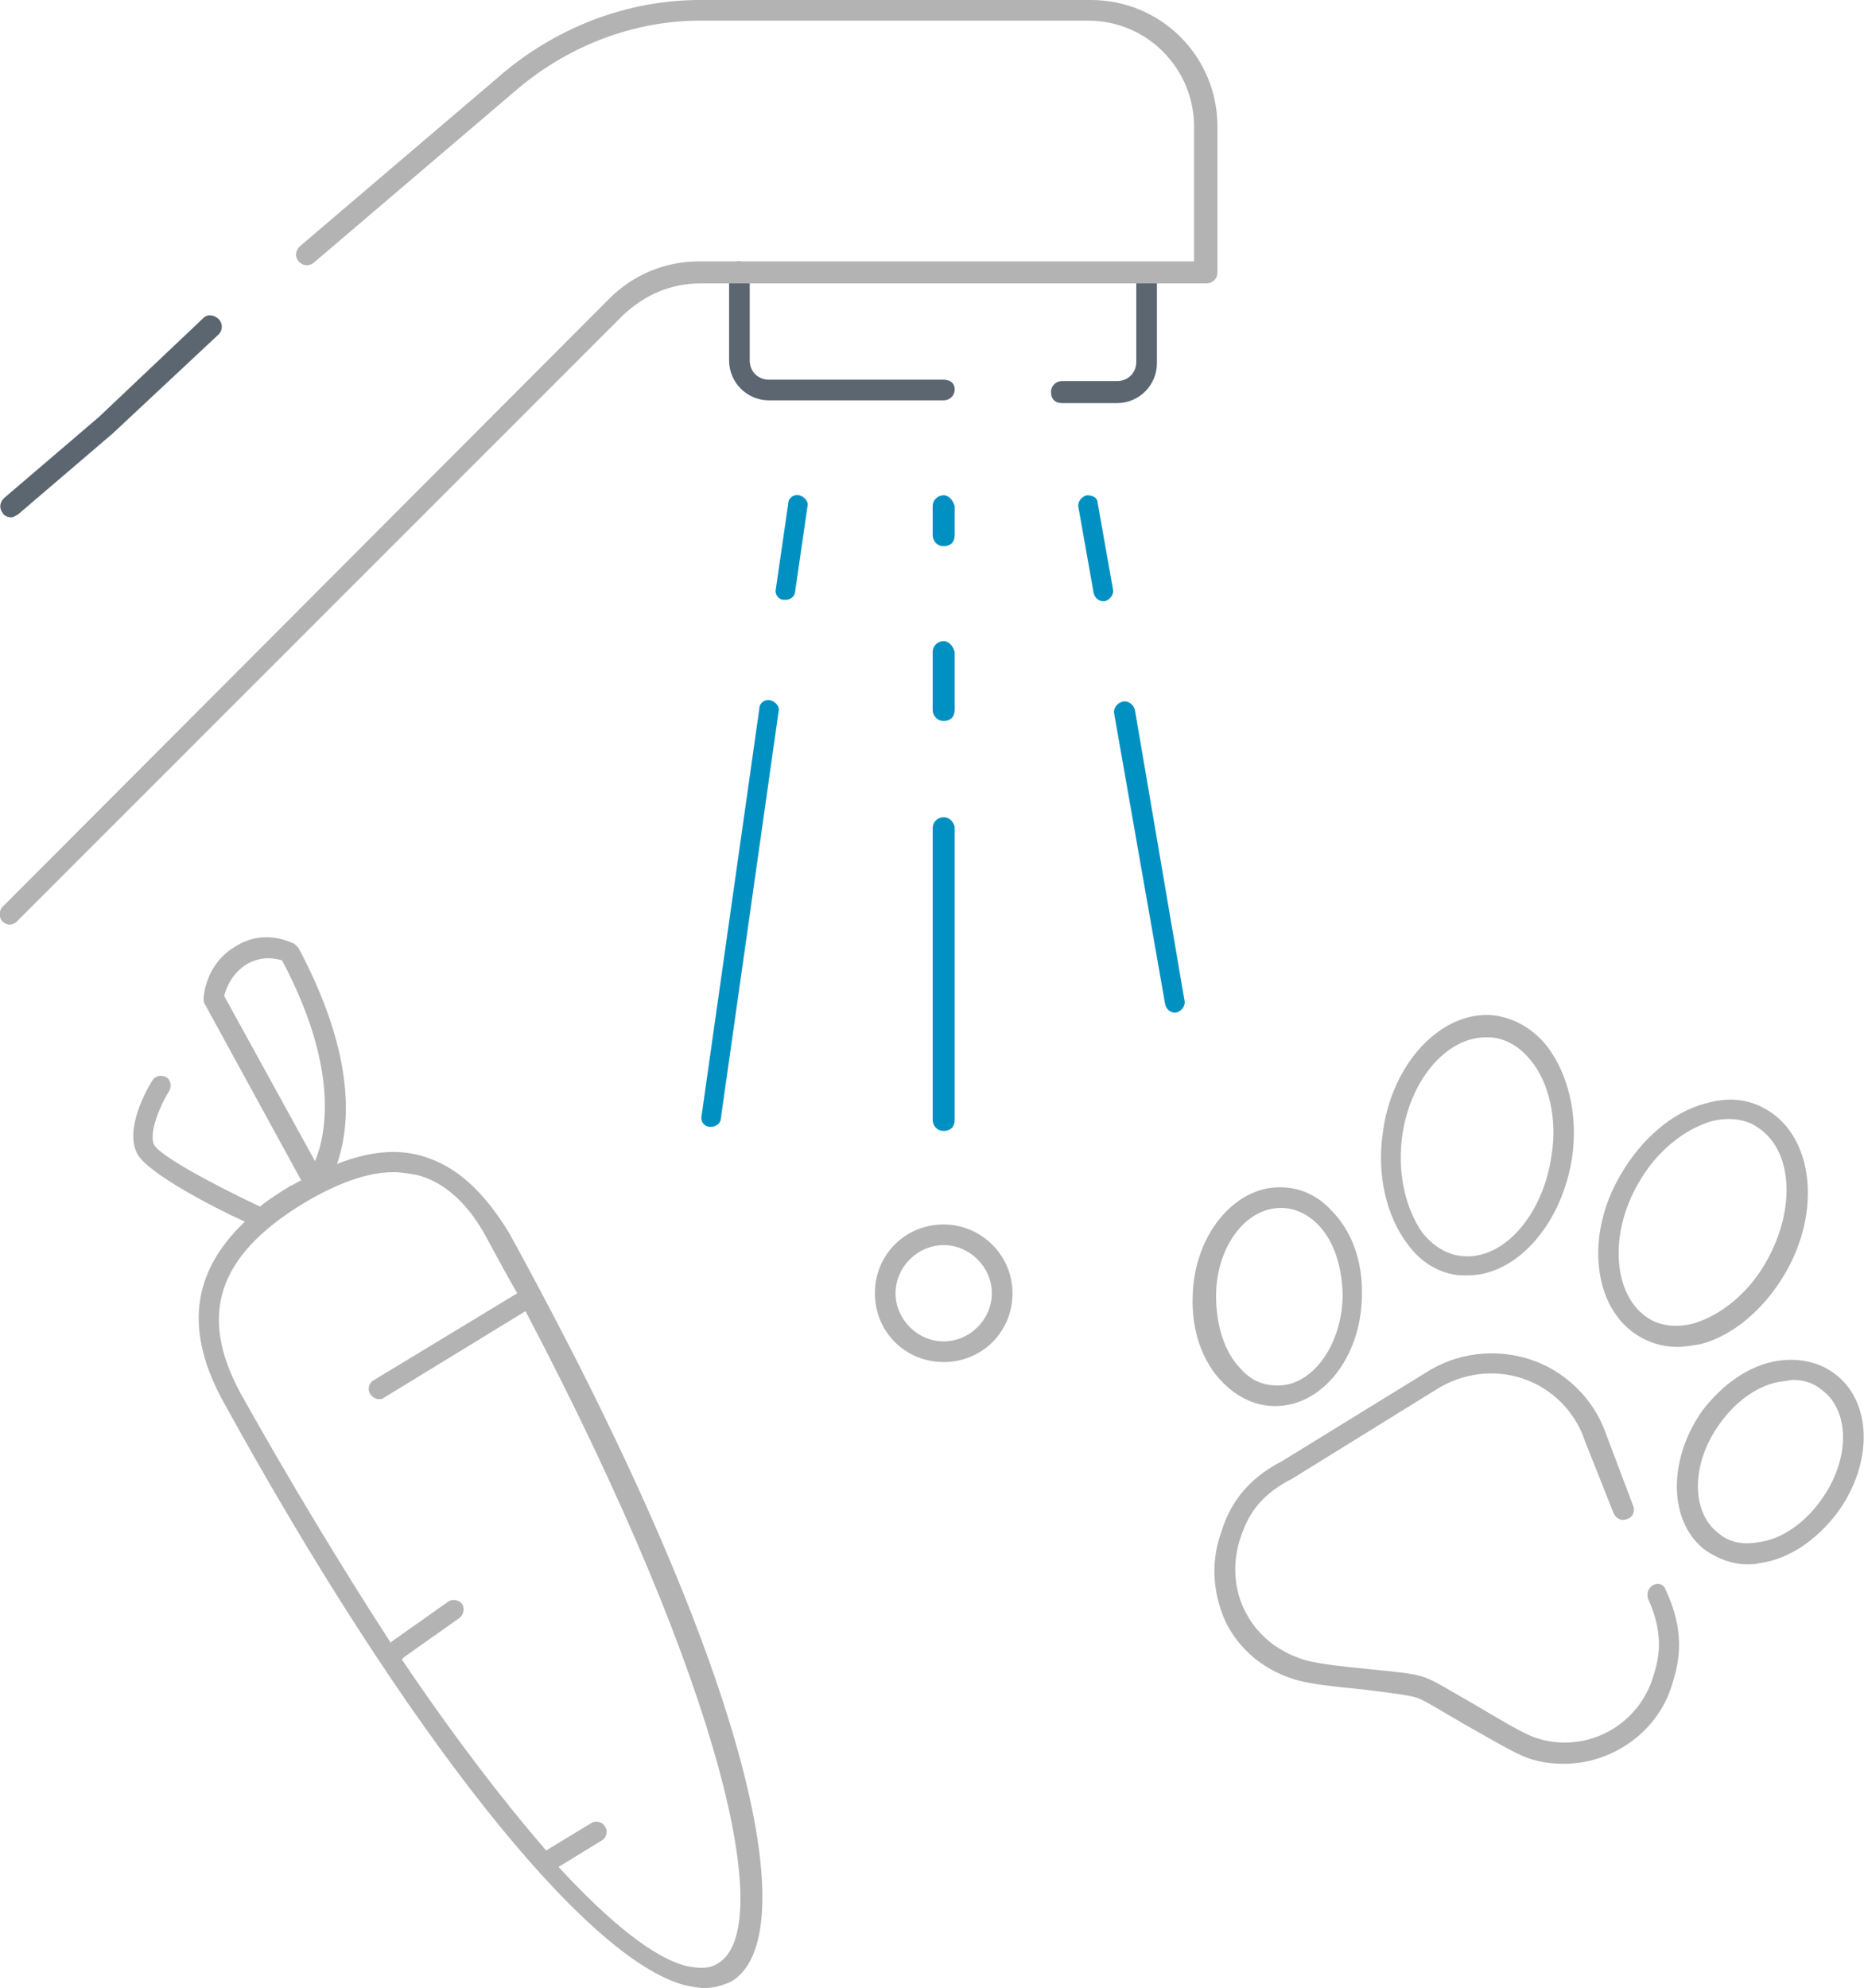 <?xml version="1.0" encoding="utf-8"?>
<!-- Generator: Adobe Illustrator 25.4.2, SVG Export Plug-In . SVG Version: 6.00 Build 0)  -->
<svg version="1.1" id="Layer_1" xmlns="http://www.w3.org/2000/svg" xmlns:xlink="http://www.w3.org/1999/xlink" x="0px" y="0px"
	 viewBox="0 0 135.5 144.5" style="enable-background:new 0 0 135.5 144.5;" xml:space="preserve">
<style type="text/css">
	.st0{fill:#5B6670;}
	.st1{fill:#0091C2;}
	.st2{fill:#B3B3B3;}
</style>
<g>
	<path class="st0" d="M14.8,23.1l-7.6,7.2l-6.9,5.9c-0.3,0.3-0.4,0.7-0.1,1.1c0.1,0.2,0.4,0.3,0.6,0.3c0.2,0,0.3-0.1,0.5-0.2
		l6.9-5.9l7.7-7.2c0.3-0.3,0.3-0.8,0-1.1C15.6,22.9,15.1,22.8,14.8,23.1z"/>
	<path class="st0" d="M68.6,27.6H55.9c-0.8,0-1.4-0.6-1.4-1.4v-6.4c0-0.4-0.3-0.8-0.8-0.8S53,19.4,53,19.8v6.4
		c0,1.6,1.3,2.9,2.9,2.9h12.7c0.4,0,0.8-0.3,0.8-0.8S69,27.6,68.6,27.6z"/>
	<path class="st0" d="M83.4,19.1c-0.4,0-0.8,0.3-0.8,0.8v6.4c0,0.8-0.6,1.4-1.4,1.4h-4c-0.4,0-0.8,0.3-0.8,0.8s0.3,0.8,0.8,0.8h4
		c1.6,0,2.9-1.3,2.9-2.9v-6.4C84.2,19.4,83.8,19.1,83.4,19.1z"/>
</g>
<g>
	<path class="st1" d="M68.6,59.4c-0.4,0-0.8,0.3-0.8,0.8v21.2c0,0.4,0.3,0.8,0.8,0.8s0.8-0.3,0.8-0.8V60.1
		C69.3,59.7,69,59.4,68.6,59.4z"/>
	<path class="st1" d="M68.6,46.6c-0.4,0-0.8,0.3-0.8,0.8v4.2c0,0.4,0.3,0.8,0.8,0.8s0.8-0.3,0.8-0.8v-4.2C69.3,47,69,46.6,68.6,46.6
		z"/>
	<path class="st1" d="M68.6,36c-0.4,0-0.8,0.3-0.8,0.8v2.1c0,0.4,0.3,0.8,0.8,0.8s0.8-0.3,0.8-0.8v-2.1C69.3,36.4,69,36,68.6,36z"/>
	<path class="st1" d="M56,50.9c-0.4-0.1-0.8,0.2-0.8,0.6l-4.2,29.6c-0.1,0.4,0.2,0.8,0.6,0.8c0,0,0.1,0,0.1,0c0.4,0,0.7-0.3,0.7-0.6
		l4.2-29.6C56.7,51.4,56.4,51,56,50.9z"/>
	<path class="st1" d="M58.1,36c-0.4-0.1-0.8,0.2-0.8,0.6l-0.9,6.2c-0.1,0.4,0.2,0.8,0.6,0.8c0,0,0.1,0,0.1,0c0.4,0,0.7-0.3,0.7-0.6
		l0.9-6.2C58.8,36.5,58.5,36.1,58.1,36z"/>
	<path class="st1" d="M82.5,51.6c-0.1-0.4-0.5-0.7-0.9-0.6c-0.4,0.1-0.7,0.5-0.6,0.9l3.7,21.1c0.1,0.4,0.4,0.6,0.7,0.6
		c0,0,0.1,0,0.1,0c0.4-0.1,0.7-0.5,0.6-0.9L82.5,51.6z"/>
	<path class="st1" d="M79,36c-0.4,0.1-0.7,0.5-0.6,0.9l1.1,6.2c0.1,0.4,0.4,0.6,0.7,0.6c0,0,0.1,0,0.1,0c0.4-0.1,0.7-0.5,0.6-0.9
		l-1.1-6.2C79.8,36.2,79.5,36,79,36z"/>
</g>
<g>
	<path class="st2" d="M68.6,89c-2.8,0-5,2.2-5,5s2.2,5,5,5s5-2.2,5-5S71.3,89,68.6,89z M68.6,97.5c-1.9,0-3.5-1.6-3.5-3.5
		s1.6-3.5,3.5-3.5s3.5,1.6,3.5,3.5S70.5,97.5,68.6,97.5z"/>
	<path class="st2" d="M30.6,84c-1.8-0.5-3.8-0.3-6.1,0.6C25.4,82,26,77,21.7,68.9c-0.1-0.1-0.2-0.2-0.3-0.3c-0.1,0-2.1-1.2-4.3,0.2
		c-2.2,1.3-2.3,3.7-2.3,3.8c0,0.1,0,0.3,0.1,0.4l7,12.8c-0.3,0.1-0.5,0.3-0.8,0.4c-0.8,0.5-1.6,1-2.2,1.5c-3.4-1.6-7.3-3.7-7.7-4.5
		c-0.4-0.8,0.4-2.8,1.1-3.9c0.2-0.4,0.1-0.8-0.2-1c-0.4-0.2-0.8-0.1-1,0.2c-0.4,0.6-2.1,3.6-1.1,5.4c0.8,1.4,5.4,3.8,7.8,4.9
		c-3.9,3.7-4.4,8-1.5,13.2c13.1,23.8,26.2,40.4,33.5,42.3c0.5,0.1,1,0.2,1.4,0.2c0.7,0,1.4-0.2,2-0.5c5.1-3.1,2.1-21.1-16.2-54.4
		C35.1,86.5,33.1,84.7,30.6,84z M17.9,70.1c1.2-0.7,2.2-0.4,2.6-0.3c4.2,7.9,3.2,12.7,2.4,14.6l-6.6-12C16.4,72,16.7,70.9,17.9,70.1
		z M52.2,142.7c-0.6,0.4-1.3,0.4-2.3,0.2c-2.4-0.6-5.6-3.2-9.3-7.2l3.1-1.9c0.4-0.2,0.5-0.7,0.3-1c-0.2-0.4-0.7-0.5-1-0.3l-3.3,2
		c-3.2-3.7-6.8-8.4-10.5-13.9c0,0,0.1,0,0.1-0.1l4.1-2.9c0.3-0.2,0.4-0.7,0.2-1c-0.2-0.3-0.7-0.4-1-0.2l-4.1,2.9
		c0,0-0.1,0.1-0.1,0.1c-3.5-5.4-7.2-11.5-10.9-18.1c-3.1-5.7-1.7-10,4.5-13.8c2.5-1.5,4.7-2.3,6.6-2.3c0.6,0,1.1,0.1,1.7,0.2
		c2,0.5,3.8,2.1,5.2,4.8c0.7,1.3,1.4,2.6,2.1,3.8l-10.4,6.3c-0.4,0.2-0.5,0.7-0.3,1c0.1,0.2,0.4,0.4,0.6,0.4c0.1,0,0.3,0,0.4-0.1
		l10.3-6.3C52.7,122.9,56.4,140.2,52.2,142.7z"/>
	<path class="st2" d="M50.9,20.6h36.8c0.4,0,0.8-0.3,0.8-0.8V9.2c0-5.1-4.1-9.2-9.2-9.2H50.9c-5.2,0-10.2,1.9-14.2,5.2L21.8,17.9
		c-0.3,0.3-0.4,0.7-0.1,1.1c0.3,0.3,0.7,0.4,1.1,0.1L37.7,6.4c3.7-3.1,8.4-4.9,13.2-4.9h28.2c4.3,0,7.7,3.5,7.7,7.7v9.8h-36
		c-2.5,0-4.8,1-6.5,2.7L0.2,65.9c-0.3,0.3-0.3,0.8,0,1.1c0.1,0.1,0.3,0.2,0.5,0.2s0.4-0.1,0.5-0.2l44.1-44.1
		C46.9,21.4,48.8,20.6,50.9,20.6z"/>
	<path class="st2" d="M106.2,92.7c0.2,0,0.4,0,0.5,0c3.6,0,6.9-3.8,7.6-8.7c0.4-3-0.3-5.9-1.8-7.9c-1-1.3-2.4-2.1-3.9-2.3
		c-3.8-0.4-7.5,3.5-8.1,8.7c-0.4,3,0.3,5.9,1.8,7.9C103.3,91.8,104.7,92.6,106.2,92.7z M101.9,82.8c0.5-4.2,3.2-7.4,6.1-7.4
		c0.1,0,0.3,0,0.4,0c1.1,0.1,2.1,0.7,2.9,1.7c1.3,1.6,1.9,4.2,1.5,6.8c-0.6,4.4-3.5,7.7-6.5,7.4c-1.1-0.1-2.1-0.7-2.9-1.7
		C102.2,87.9,101.6,85.4,101.9,82.8z"/>
	<path class="st2" d="M133.3,99.8C133.3,99.8,133.3,99.8,133.3,99.8c-1.1-0.8-2.5-1.1-4-0.9c-2.1,0.3-4.1,1.7-5.6,3.7
		c-2.5,3.6-2.4,8.1,0.3,10.1c0.9,0.6,1.9,1,3,1c0.3,0,0.6,0,1-0.1c2.1-0.3,4.1-1.7,5.6-3.7C136.2,106.3,136.1,101.8,133.3,99.8z
		 M132.4,109c-1.2,1.7-2.9,2.9-4.6,3.1c-1.1,0.2-2.1,0-2.8-0.6c-2.1-1.5-2.1-5.1,0-8c1.2-1.7,2.9-2.9,4.6-3.1c0.2,0,0.5-0.1,0.7-0.1
		c0.8,0,1.5,0.2,2.1,0.7C134.5,102.5,134.5,106.1,132.4,109z"/>
	<path class="st2" d="M92.7,102.2C92.7,102.2,92.7,102.2,92.7,102.2c3.4,0,6.2-3.5,6.3-7.9c0.1-2.5-0.7-4.8-2.2-6.3
		c-1-1.1-2.3-1.7-3.7-1.7c0,0,0,0-0.1,0c-3.3,0-6.2,3.5-6.3,7.9c-0.1,2.5,0.7,4.8,2.2,6.3C90,101.6,91.3,102.2,92.7,102.2z
		 M93.1,87.8C93.1,87.8,93.1,87.8,93.1,87.8c1,0,1.9,0.4,2.7,1.2c1.2,1.2,1.8,3.2,1.8,5.3c-0.1,3.6-2.3,6.5-4.8,6.4
		c-1,0-1.9-0.4-2.6-1.2c-1.2-1.2-1.8-3.2-1.8-5.3C88.4,90.7,90.5,87.8,93.1,87.8z"/>
	<path class="st2" d="M119.1,97.1c0.8,0.5,1.8,0.8,2.8,0.8c0.5,0,1.1-0.1,1.7-0.2c2.4-0.6,4.7-2.6,6.2-5.2c2.6-4.5,2-9.8-1.3-11.8
		c-1.3-0.8-2.8-1-4.5-0.5c-2.4,0.6-4.7,2.6-6.2,5.2C115.2,89.8,115.8,95.1,119.1,97.1z M119.1,86c1.3-2.3,3.3-3.9,5.3-4.5
		c1.2-0.3,2.4-0.2,3.3,0.4c2.6,1.6,2.9,5.9,0.7,9.8c-1.3,2.3-3.3,3.9-5.3,4.5c-1.2,0.3-2.4,0.2-3.3-0.4
		C117.3,94.2,116.9,89.8,119.1,86z"/>
	<path class="st2" d="M120.2,115.2c-0.4,0.2-0.5,0.6-0.4,1c1.3,2.8,0.7,4.7,0.3,5.9c-1.2,3.5-5,5.4-8.5,4.2
		c-0.9-0.3-2.7-1.4-4.4-2.4c-1.6-0.9-3-1.8-3.7-2c-0.8-0.3-2.3-0.4-4.2-0.6c-1.9-0.2-4-0.4-4.9-0.8c-1.7-0.6-3.1-1.8-3.9-3.4
		c-0.8-1.6-0.9-3.4-0.4-5.1c0.4-1.2,1-3.1,3.8-4.5l10.5-6.5c1.9-1.2,4.2-1.5,6.3-0.8c2.1,0.7,3.8,2.4,4.5,4.5l2.1,5.3
		c0.2,0.4,0.6,0.6,1,0.4c0.4-0.1,0.6-0.6,0.4-1l-2-5.3c-0.9-2.5-3-4.5-5.5-5.3c-2.5-0.8-5.3-0.5-7.6,1l-10.4,6.4
		c-3.3,1.7-4.1,4.1-4.5,5.4c-0.7,2.1-0.5,4.3,0.4,6.3c1,2,2.7,3.4,4.8,4.1c1.1,0.4,3.2,0.6,5.2,0.8c1.6,0.2,3.3,0.4,3.9,0.6
		c0.6,0.2,2,1.1,3.4,1.9c1.8,1,3.6,2.1,4.7,2.5c0.9,0.3,1.7,0.4,2.6,0.4c3.4,0,6.7-2.2,7.8-5.6c0.4-1.3,1.2-3.6-0.4-7
		C121,115.2,120.6,115,120.2,115.2z"/>
</g>
</svg>
